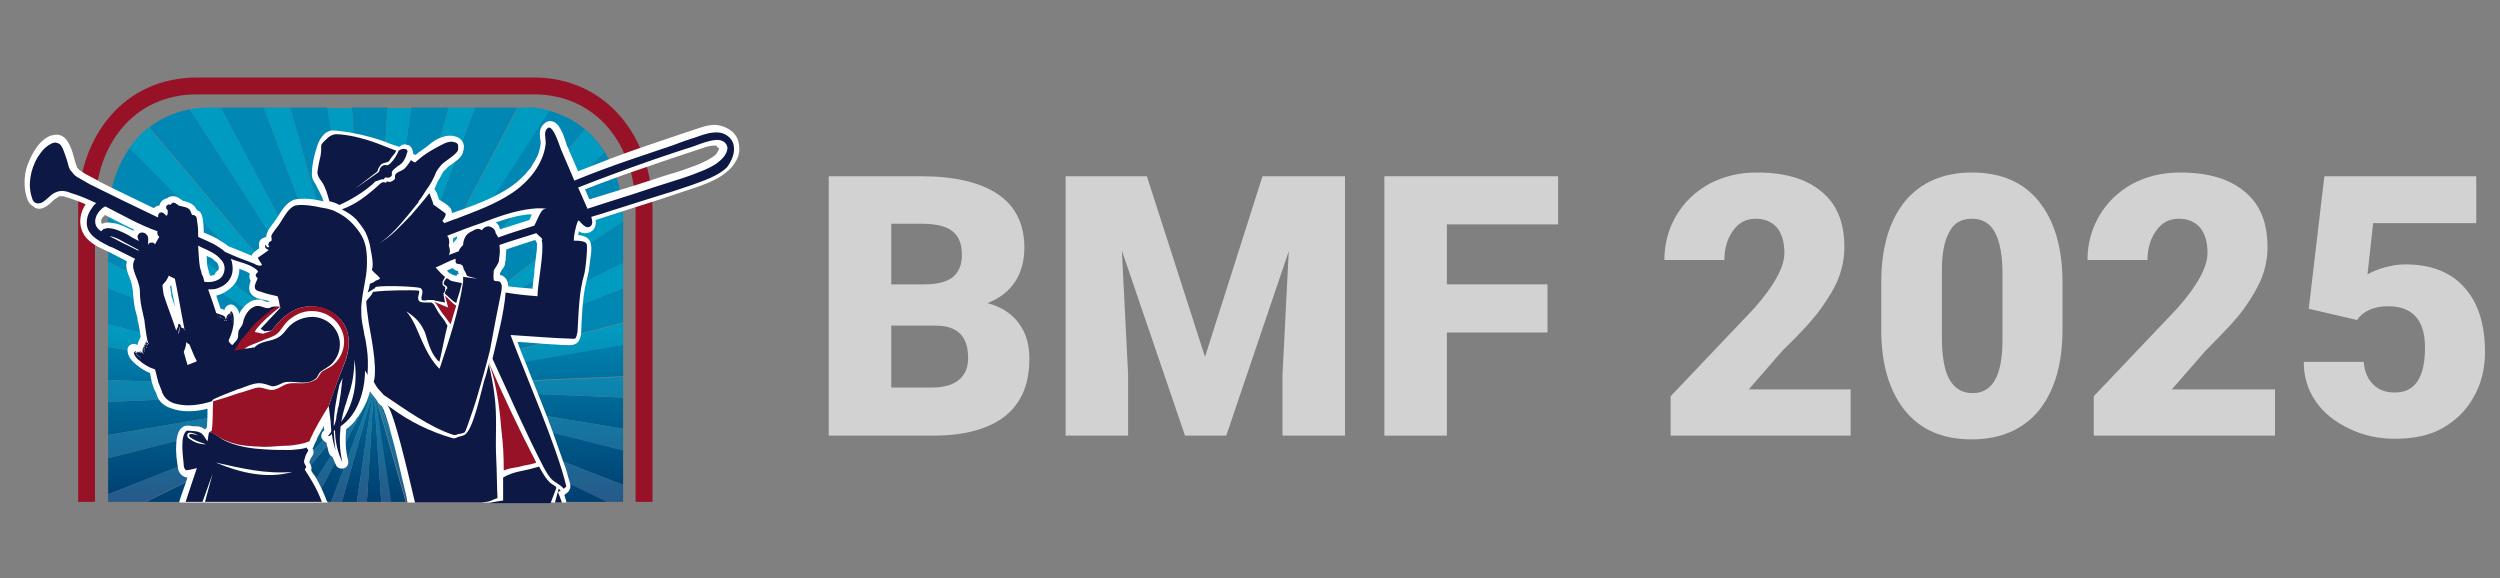 <?xml version="1.0" encoding="UTF-8"?>
<svg xmlns="http://www.w3.org/2000/svg" xmlns:xlink="http://www.w3.org/1999/xlink" version="1.1" id="Ebene_1" x="0px" y="0px" viewBox="0 29.5 400 92.5" style="enable-background:new 0 29.5 400 92.5;" xml:space="preserve">
<rect x="0" y="29.5" width="400" height="92.5" fill="#808080" stroke="none"/>
<style type="text/css">
	.st0{enable-background:new    ;}
	.st1{fill:#D2D2D2;}
	.st2{fill:#981227;}
	.st3{fill:none;}
	.st4{clip-path:url(#SVGID_2_);fill:url(#XMLID_5_);}
	.st5{clip-path:url(#SVGID_4_);fill:#FFFFFF;}
	.st6{clip-path:url(#SVGID_6_);fill:url(#XMLID_6_);}
	.st7{fill:#FFFFFF;}
	.st8{fill:#0D1844;}
</style>
<g class="st0">
	<path class="st1" d="M132.6,99.2V57.7h14.9c5.3,0,9.4,1,12.2,2.9s4.2,4.8,4.2,8.5c0,2.1-0.5,4-1.5,5.5c-1,1.5-2.4,2.6-4.4,3.4   c2.2,0.6,3.8,1.6,5,3.2c1.2,1.6,1.7,3.5,1.7,5.7c0,4.1-1.3,7.1-3.9,9.2c-2.6,2-6.4,3.1-11.4,3.1H132.6z M142.6,75h5.2   c2.2,0,3.7-0.4,4.7-1.2c0.9-0.8,1.4-1.9,1.4-3.5c0-1.8-0.5-3-1.5-3.8c-1-0.8-2.6-1.2-4.9-1.2h-4.9V75z M142.6,81.5v10h6.6   c1.8,0,3.2-0.4,4.2-1.2c1-0.8,1.5-2,1.5-3.5c0-3.5-1.7-5.2-5.2-5.2H142.6z"></path>
	<path class="st1" d="M183.5,57.7l9.3,28.9l9.2-28.9h13.2v41.5h-10v-9.7l1-19.8l-10,29.5h-6.6l-10.1-29.6l1,19.9v9.7h-10V57.7H183.5   z"></path>
	<path class="st1" d="M247.6,82.7h-16.1v16.5h-10V57.7h27.8v7.7h-17.8V75h16.1V82.7z"></path>
	<path class="st1" d="M296.3,99.2h-29v-6.3l13.3-14c3.3-3.7,4.9-6.7,4.9-8.9c0-1.8-0.4-3.1-1.2-4.1c-0.8-0.9-1.9-1.4-3.4-1.4   c-1.5,0-2.7,0.6-3.6,1.9c-0.9,1.2-1.4,2.8-1.4,4.7h-9.6c0-2.5,0.6-4.9,1.9-7.1c1.3-2.2,3-3.8,5.3-5.1c2.3-1.2,4.8-1.8,7.6-1.8   c4.5,0,7.9,1,10.4,3.1s3.6,5,3.6,8.9c0,1.6-0.3,3.2-0.9,4.8s-1.6,3.2-2.8,4.9s-3.3,4-6.2,6.8l-5.4,6.2h16.3V99.2z"></path>
	<path class="st1" d="M330,82.2c0,5.6-1.3,9.9-3.8,13c-2.5,3-6.1,4.6-10.7,4.6c-4.6,0-8.2-1.5-10.7-4.6s-3.8-7.4-3.8-12.9v-7.6   c0-5.6,1.3-9.9,3.8-13c2.5-3,6.1-4.6,10.7-4.6c4.6,0,8.2,1.5,10.7,4.6s3.8,7.4,3.8,13V82.2z M320.4,73.4c0-3-0.4-5.2-1.2-6.7   c-0.8-1.5-2-2.2-3.7-2.2c-1.7,0-2.9,0.7-3.6,2.1c-0.8,1.4-1.2,3.4-1.2,6.2v10.6c0,3.1,0.4,5.4,1.2,6.8s2,2.2,3.7,2.2   c1.6,0,2.8-0.7,3.6-2.1s1.2-3.6,1.2-6.6V73.4z"></path>
	<path class="st1" d="M364,99.2h-29v-6.3l13.3-14c3.3-3.7,4.9-6.7,4.9-8.9c0-1.8-0.4-3.1-1.2-4.1c-0.8-0.9-1.9-1.4-3.4-1.4   c-1.5,0-2.7,0.6-3.6,1.9c-0.9,1.2-1.4,2.8-1.4,4.7h-9.6c0-2.5,0.6-4.9,1.9-7.1c1.3-2.2,3-3.8,5.3-5.1c2.3-1.2,4.8-1.8,7.6-1.8   c4.5,0,7.9,1,10.4,3.1s3.6,5,3.6,8.9c0,1.6-0.3,3.2-0.9,4.8c-0.6,1.5-1.6,3.2-2.8,4.9s-3.4,4-6.2,6.8l-5.4,6.2H364V99.2z"></path>
	<path class="st1" d="M369.4,78.9l2.5-21.2h24.3v7.5h-16.5l-0.9,8.2c0.7-0.4,1.6-0.8,2.7-1.1s2.2-0.5,3.3-0.5c4.1,0,7.3,1.2,9.5,3.7   c2.2,2.4,3.3,5.9,3.3,10.3c0,2.7-0.6,5.1-1.8,7.2c-1.2,2.2-2.9,3.8-5,5s-4.7,1.7-7.6,1.7c-2.6,0-5-0.5-7.3-1.6   c-2.3-1.1-4.1-2.5-5.4-4.4c-1.3-1.9-1.9-4-1.9-6.3h9.6c0.1,1.5,0.6,2.7,1.5,3.6c0.9,0.9,2,1.3,3.5,1.3c3.2,0,4.8-2.4,4.8-7.2   c0-4.4-2-6.6-5.9-6.6c-2.2,0-3.9,0.7-5,2.2L369.4,78.9z"></path>
</g>
<path id="XMLID_131_" class="st2" d="M85.4,41.9H31.5c-11.7,0-19,9.5-19,21.1v46.8h2.7V63c0-10.2,6.1-18.4,16.3-18.4h53.9  c10.2,0,16.3,8.3,16.3,18.4v46.8h2.7V63C104.4,51.4,97,41.9,85.4,41.9"></path>
<rect id="XMLID_130_" x="-67.5" y="-73.2" class="st3" width="256" height="362.1"></rect>
<g id="XMLID_238_">
	<g>
		<defs>
			<path id="SVGID_1_" d="M17.3,108.6v1.2V108.6z M44.8,109.8h3.5l11.3-17.7L44.8,109.8z M50.3,109.8H53l6.6-17.7L50.3,109.8z      M36.9,109.8H42l17.4-17.7L36.9,109.8z M54.7,109.8h2.4l2.6-17.7L54.7,109.8z M23.4,109.8h9.1l26.8-17.7L23.4,109.8z M58.7,109.8     H61L59.8,92L58.7,109.8z M62.5,109.8h2.4L59.8,92L62.5,109.8z M66.7,109.8h2.8L60,91.9L66.7,109.8z M71.5,109.8H75L60,91.9     L71.5,109.8z M77.9,109.8h5.2L60,91.8L77.9,109.8z M87.7,109.8h9.5L60,91.7L87.7,109.8z M99.7,107.1v-5.6L60,91.6L99.7,107.1z      M99.7,98.1v-5l-39.8-1.6L99.7,98.1z M59.9,91.4l39.8-1.7v-5.1L59.9,91.4z M59.8,91.3l39.9-10.2v-5.5L59.8,91.3z M59.7,91.3     l40-19.7v-6.7L59.7,91.3z M99.7,64.8L99.7,64.8L99.7,64.8 M99.7,64.8L99.7,64.8L99.7,64.8 M17.3,64.8v43.8l41.9-16.5l-41.9,10.7     v-3.7L59.1,92l-41.8,1.8v-3.5l41.6,1.6L17.3,85v-3.6L59,91.9L17.3,75.6v-4.2L59,91.8L17.3,64.4c0-0.1,0-0.2,0-0.3     c0-1.5,0.2-3,0.6-4.4l41.1,32L20.8,53.2c0.9-1.2,1.9-2.3,3.1-3.3l35.2,41.7L30.4,47c1-0.2,2-0.3,3-0.3     C23.4,46.8,17.3,54.9,17.3,64.8 M33.4,46.7L33.4,46.7L33.4,46.7 M33.4,46.7h1.4c0.1,0,0.2,0,0.4,0c0,0,0,0,0.1,0l23.8,44.8     L42.2,46.7h4.2H33.4z M46.4,46.7l12.7,44.7l-6.7-44.7H46.4z M52.4,46.7h3.9H52.4z M56.3,46.7l2.9,44.6L62,46.7H56.3z M62,46.7     h3.8H62z M65.8,46.7l-6.5,44.5l12.5-44.5H65.8z M71.8,46.7H76H71.8z M76,46.7L59.4,91.2l23.4-44.5c0.3,0,0.6,0,1,0s0.9,0,1.3,0     c0.9,0.1,1.8,0.2,2.7,0.5l-28.4,44l34.1-40.9c1.2,1,2.2,2.2,3.1,3.6l-37,37.3l39.7-30.6c0.2,1.3,0.4,2.7,0.4,4.1     c0-9.9-6.1-18-16.1-18H76z"></path>
		</defs>
		<clipPath id="SVGID_2_">
			<use xlink:href="#SVGID_1_" style="overflow:visible;"></use>
		</clipPath>
		
			<linearGradient id="XMLID_5_" gradientUnits="userSpaceOnUse" x1="-94.819" y1="-316.664" x2="-94.389" y2="-316.664" gradientTransform="matrix(0 77.97 -77.97 0 -24631.723 7474.588)">
			<stop offset="0" style="stop-color:#0087B3"></stop>
			<stop offset="1" style="stop-color:#003063"></stop>
		</linearGradient>
		<rect id="XMLID_129_" x="17.3" y="46.7" class="st4" width="82.4" height="63.1"></rect>
	</g>
</g>
<g id="XMLID_232_">
	<g>
		<defs>
			<rect id="SVGID_3_" x="-69.5" y="-73.2" width="256" height="362.1"></rect>
		</defs>
		<clipPath id="SVGID_4_">
			<use xlink:href="#SVGID_3_" style="overflow:visible;"></use>
		</clipPath>
		<path id="XMLID_233_" class="st5" d="M33.4,46.7L33.4,46.7L33.4,46.7z M33.4,46.7L33.4,46.7L33.4,46.7 M99.7,64.7L99.7,64.7    L99.7,64.7 M99.7,64.8L99.7,64.8L99.7,64.8"></path>
	</g>
</g>
<g id="XMLID_230_">
	<g>
		<defs>
			<path id="SVGID_5_" d="M71.8,46.7L59.3,91.3l6.5-44.5H62l-2.8,44.6l-2.9-44.6h-3.9l6.7,44.7L46.4,46.7h-4.2l16.9,44.8L35.3,46.7     c0,0,0,0-0.1,0s-0.2,0-0.4,0h-1.4l0,0l0,0l0,0c-1.1,0-2.1,0.1-3,0.3l28.7,44.6L23.8,49.9c-1.2,0.9-2.2,2-3.1,3.3L59,91.7     l-41.1-32c-0.3,1.4-0.5,2.9-0.6,4.4c0,0.1,0,0.2,0,0.3L59,91.8L17.3,71.4v4.2L59,91.9L17.3,81.4V85l41.6,6.9l-41.6-1.6v3.5     L59.1,92l-41.8,7.1v3.7l41.9-10.7l-41.9,16.5v1.2h6l35.9-17.7l-26.7,17.7h4.4l22.5-17.7L42,109.8h2.8l14.7-17.7l-11.3,17.7h2.1     l9.3-17.7L53,109.8h1.7l5-17.7l-2.6,17.7h1.6L59.8,92l1.2,17.8h1.6L59.9,92l5.1,17.8h1.7l-6.8-17.9l9.5,17.9h2.1L60,91.9l15.1,18     H78L60,91.8l23.2,18.1h4.6L60,91.7l37.3,18.2h2.4v-2.8L60,91.6l39.7,10v-3.5l-39.8-6.6l39.8,1.6v-3.3l-39.8,1.7l39.8-6.8v-3.5     L59.8,91.3l39.9-15.7v-4l-40,19.7l40-26.4v-0.1l0,0l0,0l0,0l0,0c0-1.4-0.1-2.8-0.4-4.1L59.6,91.2l37.1-37.4     c-0.9-1.3-1.9-2.5-3.1-3.6l-34.1,41l28.4-44c-0.9-0.2-1.8-0.4-2.7-0.5c-0.5,0-0.9,0-1.3,0c-0.3,0-0.7,0-1,0L59.4,91.2L76,46.7     H71.8z"></path>
		</defs>
		<clipPath id="SVGID_6_">
			<use xlink:href="#SVGID_5_" style="overflow:visible;"></use>
		</clipPath>
		
			<linearGradient id="XMLID_6_" gradientUnits="userSpaceOnUse" x1="-94.819" y1="-316.664" x2="-94.389" y2="-316.664" gradientTransform="matrix(0 77.97 -77.97 0 -24631.723 7474.588)">
			<stop offset="0" style="stop-color:#009BC1"></stop>
			<stop offset="1" style="stop-color:#2D4C7D"></stop>
		</linearGradient>
		<rect id="XMLID_95_" x="17.3" y="46.7" class="st6" width="82.4" height="63.1"></rect>
	</g>
</g>
<path id="XMLID_214_" class="st7" d="M118.2,52.4c-0.3-1.7-1.9-2.7-3.5-2.9c-1-0.1-2,0.2-2.9,0.5s-1.8,0.6-2.7,0.9  c-3.8,1.3-7.5,2.5-11.2,3.9c-1.8,0.7-3.6,1.4-5.4,2.1c-0.5-1.1-0.9-2.1-1.4-3.2c-0.1-0.2-0.1-0.3-0.2-0.5c0-0.1-0.1-0.2-0.1-0.2l0,0  c-0.1-0.2-0.2-0.4-0.2-0.6c-0.2-0.5-0.3-0.9-0.5-1.4c-0.4-0.8-0.8-1.9-1.8-2.1c-0.8-0.2-1.5,0.5-1.8,1.2c-0.2,0.5-0.1,0.9-0.1,1.4  c0,0.2,0.1,0.4,0.1,0.6c0,0.1,0,0.2,0,0.3l0,0c0,0.1,0,0.2,0,0.2c-0.1,0.5-0.2,1.1-0.4,1.6c-0.1,0.3-0.1,0.3-0.3,0.6  c-0.1,0.2-0.2,0.5-0.4,0.7c-0.1,0.2-0.3,0.5-0.4,0.7c-0.1,0.1-0.1,0.2-0.2,0.3l-0.1,0.1l-0.1,0.1c-1.5,1.9-3.3,3.1-5.5,4.2  s-4.5,1.9-6.8,2.7c0-0.4-0.1-0.7-0.4-1c-0.5-0.5-1.1-0.8-1.7-1.2c0-0.2-0.1-0.5-0.2-0.7c-0.1-0.4-0.3-0.7-0.5-1  c0.2-0.3,0.3-0.7,0.5-1.1c0.3-0.5,0.6-1,0.9-1.6c0,0,0-0.1,0.1-0.1c0.1-0.1,0.3-0.3,0.4-0.4s0.2-0.2,0.3-0.3l0.1-0.1l0,0l0,0  c0.5-0.3,1-0.7,1.5-1.1c0.2-0.2,0.4-0.4,0.6-0.7s0.2-0.7,0.3-1c0.1-0.6-0.1-1.2-0.6-1.6c-1.4-1-3.3-0.3-4.5,0.6  c-0.6,0.5-1.1,0.9-1.7,1.3c-0.3,0.2-0.6,0.4-0.9,0.7l0,0c-0.1-0.1-0.3-0.1-0.4-0.2c0-0.4-0.1-0.7-0.3-1c-0.1-0.1-0.2-0.3-0.3-0.3  c-0.1-0.1-0.2-0.1-0.3-0.1c-0.2-0.1-0.3-0.1-0.5-0.1c-0.3,0-0.6,0.2-0.8,0.4c-0.1,0-0.2-0.1-0.3-0.1c-0.6-0.2-1.3-0.4-1.9-0.7  c-1.7-0.6-3.5-1.1-5.2-1.4c-0.9-0.2-1.8-0.3-2.7-0.4c-0.4,0-0.8-0.1-1.2,0.1c-0.5,0.2-0.8,0.5-1.1,0.9c-0.7,0.9-0.9,2-1.2,3  c-0.2,0.9-0.4,1.9-0.4,2.8c0,0.4,0,0.7,0.2,1.1c0.2,0.4,0.5,0.8,0.7,1.3c0.3,0.5,0.5,1,0.8,1.6v0.1l0.1,0.2c0,0.1,0,0.1,0.1,0.2  h-0.1c-0.9-0.2-1.9-0.4-2.9-0.4c-0.5,0-1,0-1.5,0.1c-0.6,0.1-1.1,0.5-1.5,0.9c-0.8,0.8-1.3,1.9-2,2.8c-0.3,0.4-0.7,0.9-0.9,1.3  c-0.1,0.3-0.3,0.6-0.3,0.9v0.1l-0.3,0.1c-0.3,0.1-0.7,0.3-0.8,0.7c-0.1,0.3-0.1,0.7,0,1c-0.3,0.2-0.5,0.4-0.8,0.6  c-0.2,0.2-0.4,0.4-0.4,0.6c-0.3-0.1-0.6-0.2-1-0.4c-0.8-0.3-1.7-0.7-2.5-1c-0.2-0.1-0.3-0.1-0.4-0.2c-0.2-0.2-0.4-0.3-0.7-0.5  c-0.4-0.2-0.7-0.5-1.1-0.7c-0.6-0.3-1.3-0.6-2-0.9c0-0.1,0-0.2,0-0.3c0-0.7-0.1-1.4-0.2-2.1c-0.1-0.3-0.2-0.7-0.4-0.9  c-0.1-0.1-0.3-0.2-0.5-0.3c-0.1-0.2-0.3-0.5-0.4-0.6c-0.2-0.2-0.4-0.4-0.7-0.5c-0.4-0.2-0.8-0.3-1.2-0.4c-0.1-0.1-0.2-0.2-0.3-0.2  c-0.3-0.3-0.7-0.5-1.2-0.5c-0.4,0-0.7,0.1-0.9,0.3c-0.5,0.1-1,0.4-1.2,0.9c0,0.1-0.1,0.2-0.1,0.3c-0.1,0-0.1,0-0.2,0  c-0.3,0.1-0.5,0.2-0.7,0.4c-2.1-1-4.1-2-6.2-3c-1-0.5-2.1-1-3.1-1.6c-0.6-0.3-1.1-0.6-1.7-0.9c-0.3-0.2-0.6-0.4-0.9-0.6l0,0l0,0  c-0.1-0.1-0.1-0.1-0.2-0.2c-0.1-0.1-0.2-0.2-0.2-0.3c-0.1-0.2-0.2-0.6-0.3-0.9c-0.1-0.4-0.2-0.7-0.3-1.1c-0.2-0.7-0.5-1.5-0.9-2.1  c-0.5-0.8-1.3-1.2-2.2-1c-0.8,0.1-1.5,0.6-2,1.1c-1,1-1.7,2.4-2.2,3.7c-0.5,1.4-0.6,3-0.3,4.5c0.2,0.8,0.4,1.7,1.2,2.1  C6,63.2,7,62.9,7.7,62.3c0.3-0.2,0.6-0.5,0.9-0.8c0.1-0.1,0.3-0.2,0.4-0.3l0,0c0.1,0,0.2-0.1,0.2-0.1s0.1,0,0.1-0.1l0.2-0.1  c0.2-0.1,0.1,0,0.1,0c0.1,0,0.2,0,0.4,0c0.1,0,0.3,0,0.4,0.1c0.2,0.1,0.5,0.1,0.7,0.2c0.9,0.3,1.8,0.6,2.6,1  c-0.9,1.3-1.2,3.1-0.4,4.6c0.4,0.8,1.1,1.4,1.9,1.9c0.8,0.5,1.6,0.8,2.4,1.2c0.9,0.5,1.8,0.9,2.7,1.4c0,0.2-0.1,0.4-0.1,0.6  c0,0.6,0.2,1.2,0.4,1.7c0.2,0.5,0.4,1,0.5,1.5s0.2,1,0.2,1.5c0.1,1.1,0.2,2.1,0.5,3.1c0.1,0.2,0.1,0.4,0.2,0.7c0,0.1,0,0.1,0,0.2  l0,0c0,0.1,0,0.3,0.1,0.4c0.1,0.4,0.1,0.7,0.2,1.1c0.1,0.4,0.1,0.8,0.2,1.2v0.1c-0.2,0.4-0.4,0.8-0.5,1.3l0,0  c-0.6-0.4-1.6-0.1-1.6,0.8c0,1.1,0.8,1.9,1.6,2.5c0.6,0.5,1.3,0.9,2,1.2c0.1,0.5,0.2,1,0.3,1.5c0.1,0.3,0.2,0.6,0.3,0.9  c0.1,0.3,0.3,0.6,0.4,0.8c0.1,0.5,0.4,1.1,0.8,1.5s0.9,0.7,1.5,0.9c1.8,0.7,3.9,0.6,5.9,0.1c0,0.9,0,1.9-0.1,2.8c0,0,0,0.1,0,0.2  c-0.1,0.1-0.2,0.2-0.3,0.3c-0.2-0.1-0.3-0.2-0.5-0.3c-0.4-0.2-0.8-0.2-1.3-0.2c-0.3,0-0.6-0.1-1-0.1c-1.5,0-1.8,2-1.8,3.1  c-0.1,1.3,0.1,2.6,0.3,3.8c0.1,0.7,0.7,1.3,1.4,1.4H30c-0.4,1.3-0.9,2.5-1.3,3.8c0,0.1,0,0.2,0,0.2h1h2.7h0.4h18.6h1  c0-0.1,0-0.2-0.1-0.2c-0.4-1.1-0.9-2.2-1.5-3.3c-0.2-0.4-0.4-0.8-0.7-1.1c-0.1-0.2-0.2-0.3-0.3-0.5v-0.1l0,0c0.1-0.4,0-0.7-0.2-1  c0-0.1-0.1-0.1-0.1-0.2v-0.1c0.1-0.2,0.1-0.4,0.2-0.5l0.1-0.2c0.1-0.1,0.1-0.2,0.2-0.3c0.2-0.3,0.2-0.6,0.1-1c0-0.1-0.1-0.1-0.1-0.2  l0.1-0.1c0.1-0.1,0.1-0.3,0.2-0.5c0.2-0.4,0.4-0.7,0.5-1.1c0.3-0.6,0.7-1.2,1-1.9c0,0.2,0,0.4,0.1,0.7c-0.1,0.1-0.1,0.1-0.2,0.2  c-0.3,0.3-0.4,0.8-0.2,1.2l0.1,0.1c0.2,0.3,0.4,0.4,0.6,0.5c0.1,0.5,0.3,1.1,0.4,1.6c0.1,0.3,0.3,0.6,0.6,0.7c0.2,0.5,0.4,1,0.6,1.4  c0.2,0.4,0.8,0.6,1.3,0.4s0.7-0.7,0.6-1.2c-0.4-1.6-0.5-3.3-0.3-5c0.4-0.3,0.8-0.7,1.2-1.1c0.2-0.2,0.3-0.4,0.4-0.6l0.1-0.1l0.1-0.1  c0.2-0.3,0.4-0.6,0.6-0.9c0.6-1,1.1-2.1,1.4-3.3c0.2,0.3,0.4,0.6,0.6,0.8c0.2,0.3,0.5,0.6,0.7,1c0.2,0.2,0.3,0.4,0.5,0.5l0.1,0.1  c0,0.1,0.1,0.2,0.2,0.3c-0.2-0.2-0.1-0.1,0,0.1c0.1,0.1,0.1,0.2,0.2,0.4v0.1c0,0.1,0,0.1,0.1,0.2c0.1,0.2,0.1,0.4,0.2,0.6  c0.3,0.9,0.6,1.9,0.8,2.8c0.7,2.4,1.2,4.8,1.8,7.3c0.3,1.2,0.6,2.4,0.8,3.6h1h10.7h0.4h1.1h1.7h7.4H88h0.5h0.6h0.5h1  c0-0.1,0-0.2,0-0.2c-0.1-0.3-0.2-0.6-0.3-1c0,0,0.1,0,0.1-0.1c0.3-0.2,0.6-0.4,0.7-0.7c0.2-0.3,0.2-0.7,0.1-1.1  c-0.1-0.3-0.2-0.7-0.3-1c-0.2-0.8-0.4-1.5-0.7-2.2c-0.6-1.7-1.2-3.4-1.8-5.1c-1.3-3.6-2.8-7.1-4.2-10.7c-0.5-1.2-1-2.4-1.4-3.6  c1.9,0.1,3.7,0.3,5.6,0.4c0.6,0,1.2,0.1,1.8,0.1c0.6,0,1.2,0.1,1.7-0.1c1-0.3,1.1-1.6,1.1-2.4c0.1-2.2,0.2-4.5,0.6-6.7  c0.2-0.9,0.4-1.7,0.6-2.6c0.1-0.8,0.2-1.6,0.3-2.3c0.1-0.7,0.2-1.5,0-2.2c-0.2-0.9-1.1-1.2-2-1.3c0-0.2,0.1-0.3,0.1-0.5v-0.1l0,0  c0.6,0.4,1.3,0.4,1.9,0.1c0.7-0.4,0.9-1.1,0.8-1.9c3.4-1.1,6.8-2.2,10.3-3.3c1.8-0.6,3.6-1.2,5.4-1.8c1.5-0.5,3.1-1.1,4.5-2  c0.8-0.6,1.6-1.2,2.1-2.1C118.3,54.5,118.4,53.5,118.2,52.4 M21.3,66.4L21.3,66.4c-0.5-0.2-1-0.5-1.5-0.7c-0.5-0.2-1-0.4-1.6-0.5  c-0.6-0.1-1.3-0.2-1.8,0.1h-0.1c0,0,0-0.1-0.1-0.1v-0.1V65v-0.1v-0.2c0-0.1,0-0.1,0.1-0.2l0,0l0,0c0-0.1,0.1-0.2,0.1-0.2l0.1-0.1  c0.1-0.1,0.2-0.2,0.3-0.3c1.6,0.8,3.2,1.7,4.8,2.4C21.5,66.2,21.4,66.3,21.3,66.4 M27.9,78.3c-0.2-0.5-0.3-1-0.5-1.5  c0-0.1,0-0.1,0-0.2c0,0,0,0,0-0.1c0-0.2,0-0.3-0.1-0.5c0-0.2,0-0.4-0.1-0.6c0.1-0.1,0.1-0.2,0.2-0.3c0,0.3,0.1,0.5,0.1,0.8  c0.1,0.7,0.3,1.4,0.4,2.1c0,0.2,0.1,0.4,0.1,0.6C28,78.5,27.9,78.4,27.9,78.3 M40.3,74.7C40.3,74.7,40.4,74.8,40.3,74.7 M34.3,73.5  L34.3,73.5C34.2,73.5,34.2,73.5,34.3,73.5c-0.2,0-0.3,0.1-0.4,0.1c0,0-0.3,0-0.1,0c-0.1,0-0.2,0-0.2,0c-0.2-0.7-0.4-1.3-0.5-2v-0.1  c0-0.1,0-0.1,0-0.2c0-0.1,0-0.2,0-0.3c0-0.2,0-0.4-0.1-0.6c0.3,0.2,0.7,0.3,1,0.5c0.1,0.1,0.2,0.1,0.2,0.2l0.1,0.1  c0.1,0.1,0.3,0.2,0.4,0.3l0.1,0.1c0,0.1,0.1,0.2,0.1,0.2l0,0v0.1c0,0.1,0.1,0.2,0.1,0.2v0.2c0,0.1,0,0.2,0,0.3l0,0l0,0  c0,0-0.1,0.2-0.1,0.1l-0.1,0.1l-0.1,0.1L34.6,73l-0.1,0.1C34.4,73.4,34.3,73.4,34.3,73.5 M43.2,77.7c-0.1,0-0.2,0.1-0.4,0.1l0,0  h-0.1c-0.3-0.1-0.5-0.2-0.8-0.3c-1.3-0.3-2.4,0.4-3.2,1.5c-0.2,0.2-0.3,0.5-0.4,0.7c-0.1-0.4-0.3-0.9-0.7-1.2  c-0.6-0.6-1.5-0.2-1.7,0.6l0,0c-0.2-0.1-0.4-0.2-0.6-0.2c-0.2-0.7-0.5-1.4-0.7-2.1c1.2-0.3,2.3-1,3.1-2.1c0.4-0.7,0.6-1.4,0.6-2.2  c0.2,0.1,0.3,0.1,0.5,0.2c0.2,0.1,0.3,0.1,0.5,0.2s0.2,0.1,0.4,0.2c0.1,0.1,0.2,0.1,0.3,0.2c-0.1,0.1-0.1,0.3-0.1,0.5  s0.1,0.4,0.2,0.6c-0.2,0.7-0.4,1.4,0,2c0.2,0.4,0.6,0.6,1,0.8l0.4,0.1c0,0-0.3-0.1,0,0c0.1,0,0.1,0.1,0.2,0.1  C42.1,77.4,42.7,77.6,43.2,77.7L43.2,77.7z M49.7,105C49.7,105.2,49.7,105.1,49.7,105 M49.5,103.5L49.5,103.5L49.5,103.5z M50,101.5  c0,0.1-0.1,0.1-0.1,0.2C49.9,101.6,49.9,101.5,50,101.5L50,101.5z M72.5,67.6c0.2-0.1,0.5-0.2,0.7-0.3c-0.1,0.1-0.1,0.3-0.1,0.4  c-0.2,0.2-0.4,0.5-0.6,0.7l0,0C72.5,68.2,72.5,67.9,72.5,67.6 M73.1,73.6c-0.1,0-0.2,0-0.2,0c-0.1,0-0.3-0.1-0.4-0.1  s-0.1-0.1-0.2-0.1c-0.1-0.1-0.3-0.2-0.4-0.2l-0.1-0.1L71.7,73l0,0l0,0l-0.1-0.1l-0.1-0.1c0.3-0.1,0.6-0.3,0.9-0.4  c0.2,0.2,0.4,0.3,0.6,0.4c0.1,0,0.2,0,0.3,0.1l0,0c0,0.1,0,0.3,0.1,0.4v0.1C73.2,73.3,73.1,73.4,73.1,73.6 M79.3,65.1  c1.5-0.5,3-1,4.5-1.2c0.4-0.1,0.9-0.1,1.3-0.1c-0.1,0.3-0.3,0.6-0.4,0.9c-1.6,0.5-3.1,1-4.7,1.5C79.9,65.7,79.7,65.3,79.3,65.1   M79.8,73.8L79.8,73.8C79.8,73.9,79.8,73.9,79.8,73.8 M85.6,71.9c0,0.2-0.1,0.5-0.1,0.7c0,0,0,0.3,0,0.2c0,0.1,0,0.2,0,0.3  c-0.1,0.5-0.1,1-0.2,1.5c0,0.4-0.1,0.7-0.1,1.1c-0.7-0.1-1.4-0.1-2.2-0.2c-0.7-0.1-1.2-0.1-1.7-0.2c0-0.2,0-0.5-0.1-0.7  c-0.2-0.6-0.6-1-1.2-1.1c0-0.1,0-0.2,0-0.3l0,0c0.2-0.3,0.3-0.6,0.5-0.8c0.1-0.2,0.3-0.4,0.3-0.7c0-0.1,0-0.3,0.1-0.5  c0-0.6,0.1-1.2,0.1-1.8c1.5-0.5,3.1-1,4.6-1.5c0.1,0.1,0.1,0.1,0.2,0.2c0,0.1,0,0.2,0.1,0.3v0.1c0,0.1,0,0.1,0-0.1  c0.1,0.1,0,0.4,0,0.5c0,0.2,0,0.3,0,0.5C85.8,70.1,85.7,71,85.6,71.9 M115,53.4c0,0.1-0.1,0.3-0.1,0.2c0,0.1-0.1,0.1-0.1,0.2  l-0.1,0.2c-0.3,0.4-0.5,0.5-0.8,0.7c-1.1,0.7-2.3,1.2-3.5,1.6c-1.3,0.5-2.6,0.9-4,1.3c-2.7,0.9-5.5,1.8-8.2,2.6  c-1.3,0.4-2.6,0.8-3.9,1.2c-0.2-0.5-0.5-1.1-0.7-1.6c3.3-1.3,6.6-2.5,9.9-3.6c1.8-0.6,3.7-1.3,5.6-1.9c0.9-0.3,1.8-0.6,2.7-0.9  c0.4-0.1,0.8-0.3,1.2-0.4c0.4-0.1,0.8-0.2,1.2-0.2c0.1,0,0.1,0,0.2,0l0,0c0,0,0,0,0.1,0s0.2,0,0.2,0.1c-0.2-0.1,0,0,0,0l0,0l0,0l0,0  c0,0,0,0,0,0.1l0,0C115.1,53.2,115.1,53.3,115,53.4L115,53.4z"></path>
<path id="XMLID_79_" class="st8" d="M89.7,108c-0.1-0.1-0.2-0.2-0.3-0.3c-0.2,0.7-0.4,1.4-0.6,2.2h1.1c-0.2-0.6-0.4-1.1-0.6-1.6  C89.4,108.1,89.5,108.1,89.7,108"></path>
<path id="XMLID_78_" class="st2" d="M80.6,104.8c0.8-0.4,1.5-0.4,2.4-0.6c1-0.3,1.7-0.3,2.6-0.6l0.2-0.1c-2.8-5.4-5.2-10.5-7.6-16  v0.1c0.3,0.7,0.5,1.4,0.7,2.1c0.7,2.7,1.1,5.6,1.3,8.4C80.5,100.6,80.6,102.3,80.6,104.8"></path>
<path id="XMLID_77_" class="st8" d="M79.4,103c-0.2-3.7,0.2-6.7-0.3-10.4c-0.2-1.6-0.5-3.2-0.9-4.8c-0.2,0.8-0.4,1.7-0.7,2.5  c-0.5,1.7-1.8,8.1-3.2,8.8c-0.4,0.2-0.8,0.2-1.2,0.4c-0.2,0.1-0.5,0.2-0.7,0.1c-3.5-1-7-2.7-9.9-4.9c0.2,0.2-0.7-0.5-0.5-0.3  c1,1,3.1,10,4.4,15.5H77c0.3,0,0.5-0.1,0.8-0.1c0.9-0.1,1-0.4,1.8-0.6C79.5,107.3,79.5,104.8,79.4,103"></path>
<path id="XMLID_76_" class="st8" d="M71.2,76.5c0.6,0.5,1.1,1.1,1.8,1.5c0-0.1,0.1-0.3,0.1-0.4c0.3-0.9,0.6-1.9,0.8-2.8  c-0.4-0.1-1.6-0.3-1.8-0.4c-0.3-0.2-0.4-0.3-0.6-0.4c-0.1,0.1-0.2,0.2-0.3,0.3c-0.1,0.2-0.2,0.3-0.2,0.5c0,0.2,0.1,0.3,0.3,0.4  c0.2,0.1,0.2,0.2,0.3,0.4C71.6,75.6,71.2,75.9,71.2,76.5"></path>
<path id="XMLID_75_" class="st8" d="M61.4,58.2L61.4,58.2c0.1-0.1,0.1-0.2,0.2-0.3c0,0,0.1,0,0.2,0c0.3,0.1,0.6,0,0.8-0.2  c0.1-0.1,0.1-0.2,0.1-0.3s0-0.2,0-0.4c0.2-0.4,0.6-0.6,0.9-0.9c0.2-0.1,0.5-0.3,0.7-0.5c0.4-0.4,0.7-1.2,0.7-1.2  c0-0.2,0.2-0.6,0.2-0.6c0-0.2-0.1-0.4-0.2-0.4c-0.5-0.2-0.9,0-1.2,0.2c-0.3,0.7-0.7,1.4-1.3,2c-0.1,0.1-0.2,0.2-0.4,0.3  s-0.3,0-0.5,0c-0.3,0-0.5,0.2-0.7,0.4c-0.2,0.2-0.1,0.6-0.4,0.8l-3.7,2.6l3.5-2.7c0.1-0.1,0.1-0.2,0.2-0.4c0-0.2,0.3-0.5,0.4-0.7  c0.2-0.3,0.9-0.4,1.2-0.5c0.1,0,0.5-0.7,0.6-0.8c0.4-0.5,0.4-0.4,0.7-1l0,0c-0.4-0.1-0.7-0.3-1.1-0.4c-1.5-0.6-3-1.2-4.6-1.6  c-1.1-0.3-2.2-0.5-3.3-0.6c-0.4,0-0.8-0.1-1.2,0.1c-0.3,0.1-0.6,0.3-0.8,0.5c-1.5,1.4-0.8,0.8-1.1,2.8c-0.1,0.3-0.6,2.6-0.5,2.9  c0.1,0.5,0.4,0.9,0.7,1.3c0.6,0.9,0.9,2,1.2,3.1c0.5,0.1,1.1,0.3,1.6,0.6c2-0.9,4.3-2.3,5.8-3.8C60.4,58.5,60.9,58.1,61.4,58.2"></path>
<path id="XMLID_74_" class="st8" d="M88.7,107.2c-0.2-0.1-0.4-0.3-0.6-0.4c-0.7-0.6-1.2-1.5-1.6-2.2c-0.1-0.2-0.2-0.4-0.3-0.5  c0,0,0,0.1-0.1,0.1c-1,0.3-1.9,0.5-2.9,0.7c-0.9,0.2-1.9,0.5-2.7,1c0,1.2,0,2.4,0,3.6v0.1h-0.1c-0.7,0.1-1.4,0.2-2.1,0.4h9.8  c0.3-0.8,0.6-1.6,0.9-2.4C89,107.4,88.9,107.3,88.7,107.2"></path>
<path id="XMLID_73_" class="st8" d="M88,67.6L88,67.6C88.1,67.3,88.1,67.4,88,67.6"></path>
<path id="XMLID_72_" class="st2" d="M69.5,77.8c0.2,0.2,0.4,0.5,0.6,0.8c0.3,0.5,0.7,1.1,1.2,1.7c0.3,0.4,0.6,0.8,0.8,1.1  c0.3-1,0.6-2.1,0.9-3c-0.7-0.4-1.2-1.1-1.8-1.6l0.5,1.9L69.5,77.8z"></path>
<path id="XMLID_202_" class="st8" d="M117.4,52.8c-0.2-1.2-1.3-2-2.4-2.1c-1.2-0.1-2.4,0.3-3.5,0.7c-1.3,0.4-2.7,0.9-4,1.4  c-2.3,0.8-4.5,1.5-6.8,2.3c-2.9,1-5.9,2.1-8.8,3.3c-0.7-1.6-1.4-3.3-2.1-4.9c-0.5-1.3-1.2-3.6-2-3.6c-1,0.5-0.4,1.8-0.5,2.7  c-0.4,3.2-2.7,6-5.4,7.8c-2.7,1.8-5.8,2.9-8.9,4.1c-0.7,0.2-1.3,0.5-1.9,0.7c-0.1-0.1-0.3-0.3-0.3-0.4l0,0c0.2-0.2,0.6-0.9,0.5-1.1  c0-0.1-1.2-0.9-2-1.5c0-0.1,0-0.1,0-0.2l-0.6-1.6c-0.9,1.2-1.9,2.3-2.9,3.5c-1.6,1.6-3.1,3.4-5.1,4.5c1-0.6,1.8-1.4,2.6-2.2  c1.3-1.4,2.5-2.9,3.7-4.4h-0.1c0.5-0.6,1-1.4,1.3-1.9c0.7-0.9,1.2-1.9,1.6-2.9l0,0c0.2-0.4,0.5-0.7,0.8-1.1c0.5-0.6,2.7-1.8,2.7-2.5  c0-0.8,0.1-1-0.8-1.2c-0.5-0.1-1.1,0.1-1.5,0.3c-1.2,0.6-2.3,1.2-3.4,2l-1.2,1c-0.1-0.1-0.3-0.1-0.4-0.2c-0.1-0.1-0.3-0.2-0.3-0.2  v0.1c0,0-0.5,0.8-0.9,1.2c-0.2,0.2-0.5,0.4-0.8,0.5c-0.4,0.2-0.7,0.3-0.8,0.7c0,0.1,0,0.2,0,0.3c0,0.1,0,0.3-0.2,0.4  c-0.3,0.3-0.7,0.4-1.1,0.2l0,0c0,0.1-0.1,0.3-0.3,0.2c-0.4-0.2-0.8,0.2-1.1,0.5c-1.9,1.7-3.6,3-5.8,3.8c0.8,0.4,1.6,0.9,2.3,1.6  c0.5,0.6,1.2,1.5,1.5,2.1l0,0c0.4,0.9,0.7,1.8,0.8,2.7c0.2,1,0.5,2.4,0.2,3.3c0.3,0.4,1,0.9,1.3,1.3c0,0.3-0.8,0.3-0.9,0.6  c-0.2,0.1-0.5,0.2-0.7,0.3c-0.1,0.5-0.2,1-0.4,1.4c0.3-0.1,0.8-0.5,1.2-0.7l0.1-0.2c2-0.3,6.9,0,7.2,0.2c0.4,0.3,0.3,0.8,0.2,1.2  c-0.1,0.3-0.1,0.5,0,0.7c0.1,0.1,0.7,0.1,0.9,0c0.3,0,0.5,0,0.7,0s0.4,0,0.5,0.1l1.6,0.3L71,76.8c-0.1,0,0-0.1,0-0.2  c-0.1-0.1-0.1-0.2,0-0.2c0.2-0.1,0.3-0.9,0.2-1c-0.2-0.1-0.3-0.2-0.4-0.4c0-0.1,0-0.3,0-0.4c0.1-0.3,0.3-0.5,0.4-0.8  c-0.5-0.4-0.8-0.7-1.5-1.5c1-0.4,2.2-1.1,3.2-1.4v0.3c-0.1,0.9,0.9,0.2,1.2,1c0,0.1,0.1,0.3,0.1,0.4c0.2,0.3,0.4,0.7,0.5,1  c0,0.1,1.7,0.5,1.7,0.5c-0.2,0-2.1-0.3-2.3-0.3l0,0v0.8c-0.7,4.7-2.2,9.2-3.7,13.7l-0.1,0.2h0c-1.9-1.9-2.8-4.6-3.9-7  C66,80.7,65.6,80,65,79.3l0,0c1.5,1,2.3,1.8,3,3.4c0.5,1.6,1,3.6,2.3,4.7c0.3-1.1,1-4.8,1.3-5.8c-0.3-0.4-0.3-0.6-0.7-1.1  c-0.5-0.6-0.9-1.2-1.2-1.8c-0.2-0.4-0.4-0.7-0.7-0.8c-0.1,0-0.3,0-0.5,0c-0.7,0-1.2,0-1.4-0.2c-0.3-0.3-0.2-0.8-0.1-1.1  s0.1-0.5,0-0.6c-0.5-0.1-5.2-0.1-7.3,0.2c-0.4,0.8-0.7,0.9-1.1,1.5c0,0.8,0.3,2.7,0.4,3.5c0.1,0.8,1.5,7,0.8,9.4  c0.8,1.4,0.5,0.8,1.6,2.1c3.3,2.2,7.4,5.2,11.2,6.4c0.1,0,0.2,0,0.3,0c0.3-0.1,0.5-0.2,0.8-0.2c0.3-0.1,0.5-0.1,0.7-0.3  c0.1-0.1,0.8-2.1,1.2-3.3c0.9-2.5,2.7-9.3,2.8-9.8l0.9-4.8c0.3-1.5,0.6-3,0.9-4.5c0.1-0.7,0.2-1.1-0.2-1.6c-0.2-0.2-0.9,0-1-0.3  c-0.1-0.3,0-1.2,0-1.5c0-0.1,0.6-0.9,0.8-1.4l0.1-0.8c0.1-0.7,0.1-1.3,0-1.9c1.7-0.6,3.4-1.1,5-1.6c0.3-0.1,0.6-0.2,0.9-0.3  c0.1,0.1,0.2,0.2,0.3,0.3c0.2,0.2,0.5,0.4,0.7,0.7c-0.1,0-0.2,0.1-0.1,0.2c0.4,1.9-0.7,6.9-0.7,8.9c-2.4-0.2-3.3-0.3-5.1-0.6  c-0.3,3.6-1.3,7.1-2.1,10.6c2.7,5.8,5.2,11.6,8.2,17.4c0.4,0.7,0.8,1.5,1.5,2.1c0.2,0.1,0.4,0.3,0.6,0.4c0.4,0.3,0.8,0.5,1.1,0.9  c0.2-0.2,0.4-0.3,0.4-0.4c-1.4-6.1-6.6-18-8.8-23.9c0-0.1-0.1-0.2-0.1-0.3c3.3,0.2,6.6,0.5,10,0.6c0.1,0,0.3,0,0.4-0.1  c0.1-0.1,0.3-0.9,0.3-1c0.2-3.1,0.2-6.3,1.1-9.3c0.2-0.8,0.5-3.7,0.4-4.6c0-0.6-1.1-0.7-2.1-0.7c0-0.8,0.3-2.3,0.7-3.2h0.1  c0.1,0.1,0.3,0.2,0.4,0.4c0.4,0.4,0.8,0.8,1.3,0.6c0.6-0.2,0.5-1,0.3-1.6c0.9-0.3,1.8-0.5,2.6-0.8c2.5-0.8,5.1-1.6,7.6-2.4  c2-0.6,3.9-1.2,5.9-1.9c1.9-0.7,4.1-1.4,5.6-2.8C117.1,55.2,117.6,54,117.4,52.8 M86.6,63.4c-0.2,0.2-1,2-1.1,2.2l0,0  c-1.9,0.6-3.9,1.2-5.8,1.9c-0.1-0.3-0.3-0.5-0.4-0.7c0-0.4-0.3-0.8-0.8-1c-0.4-0.2-1,0-1.3,0.4l-0.1,0.1c-0.1,0-0.2,0-0.2-0.1  c-0.3-0.1-0.6-0.1-0.8,0c-0.3,0.1-0.5,0.3-0.8,0.4c-0.4,0.2-0.7,0.5-0.9,0.9c-0.2,0.4-0.3,0.8-0.3,1.2c-0.3,0.3-0.6,0.6-0.7,1  c-0.5,0.2-1.1,0.4-1.6,0.6c0-0.1,0.1-0.1,0.1-0.2c0.2-0.5,0-1-0.1-1.3c0.1-0.4,0.1-0.8,0-1.1c0-0.1,0-0.2-0.1-0.2  c0-0.1-0.1-0.1-0.1-0.2v-0.1c1.8-0.7,3.6-1.4,5.4-2c2.6-1,5.3-2,8.1-2.3c0.8-0.1,1.6-0.1,2.4,0C86.9,62.9,86.7,63.2,86.6,63.4   M114.6,55.7c-0.8,0.5-1.6,0.9-2.4,1.2c-1.9,0.8-3.9,1.4-5.8,2c-2.3,0.7-4.5,1.5-6.8,2.2c-1.9,0.6-3.8,1.2-5.6,1.8  c-0.5-1.1-1-2.3-1.5-3.4c1.8-0.7,3.6-1.4,5.5-2.1c4.3-1.6,8.6-3.1,13-4.5c1.1-0.4,2.3-0.9,3.5-1c0.9-0.1,1.8,0.3,1.9,1.3  C116.3,54.3,115.4,55.1,114.6,55.7"></path>
<path id="XMLID_140_" class="st8" d="M58.7,85.3c-0.1-0.7-0.2-1.5-0.4-2.2c-0.1-0.8-0.3-1.5-0.4-2.3c-0.1-0.7-0.1-1.3-0.1-1.9l0,0  c0-0.6,0.1-1.4,0.2-2.1c0.4-2.5,0.8-3.6,0.7-6.2c-0.1-2.2-0.6-3.4-2.1-5.1c-0.9-1-1.9-1.7-3.2-2.3c-0.3-0.1-0.6-0.2-1-0.3  c-0.5-0.1-0.9-0.2-1.1-0.2c-0.7-0.2-3.1-0.6-4.1-0.3c-1.1,0.4-1.8,1.9-2.4,2.8c-0.3,0.5-1.3,1.6-1.4,2.1c0,0.1,0.2,0.8-0.1,0.8  c-0.5,0.3-0.2,0.1-0.3,0.3c-0.1,0.3-0.1,0.3,0.1,0.6c0,0-0.4,0.3-0.6-0.4c-0.2,0.5,0,0.7,0.5,0.9c-0.2,0.2-1.6,1.1-1.7,1.2  c-0.1,0.2,0.5,0.9,0.6,1.1l0,0c0,0.1-0.1,0.1-0.1,0.2c-0.1,0-0.1,0-0.2,0c-0.3,0-0.6-0.1-0.9-0.3c-1.6-0.6-3.2-1.2-4.7-1.9  c-0.5-0.5-1.1-0.8-1.7-1.2c-0.8-0.4-1.7-0.8-2.6-1.2c0-0.3,0-0.5,0-0.8l0,0c0-0.7-0.1-1.3-0.2-2c0-0.2-0.1-0.5-0.3-0.6  c-0.1-0.1-0.3-0.1-0.4-0.1c-0.2-0.1-0.2-0.4-0.3-0.6c-0.3-0.7-1.2-0.7-1.9-0.9l-0.1-0.1c-0.1-0.1-0.1-0.1-0.2-0.1l0,0l-0.1-0.1  C28.1,62,28.1,62,28,62s-0.2-0.1-0.2-0.1c-0.1,0-0.2,0-0.2,0.1c-0.1,0-0.1,0.1-0.2,0.1l-0.1,0.1v0.1c-0.2-0.1-0.3-0.1-0.3-0.1  c-0.3,0.1-0.5,0.3-0.4,0.6c0,0.1,0.1,0.2,0.2,0.3c0.1,0.2,0,0.5,0,0.7c0,0.1-0.1,0.2-0.2,0.2c0,0-0.1,0-0.1-0.1  c-0.2-0.2-0.5-0.5-0.8-0.4c-0.2,0-0.4,0.3-0.4,0.5c0,0.1,0,0.2,0,0.3c-3.6-1.7-8.3-4-10.9-5.3c-0.7-0.4-1.4-0.8-2.1-1.2  c-0.3-0.2-0.6-0.5-0.8-0.8c-0.5-0.5-0.5-0.9-0.6-1.2c-0.2-0.8-0.5-1.6-0.8-2.4c-0.2-0.4-0.4-0.9-0.9-1c-0.4-0.2-0.9,0-1.2,0.2  c-0.9,0.5-1.5,1.3-2,2.1c-1.1,1.9-1.6,4.3-0.9,6.4c0.1,0.4,0.3,0.8,0.7,0.9c0.2,0.1,0.5,0,0.7,0c1-0.4,1.6-1.5,2.6-1.8  c0.8-0.3,1.6-0.1,2.3,0.2c1.4,0.4,2.7,1,4,1.6c-0.3,0.2-0.5,0.5-0.7,0.8c-0.6,0.8-0.9,1.7-0.8,2.7c0.2,1.5,1.5,2.3,2.8,3  c0.1,0,0.1,0.1,0.2,0.1s0.1,0.1,0.2,0.1c0.3,0.2,0.6,0.3,0.9,0.4c1.2,0.6,2.4,1.2,3.6,1.8c-0.2,0.4-0.3,0.7-0.3,0.9  c0,0.3,0,0.6,0.1,0.9c0.2,0.8,0.6,1.5,0.8,2.3c0.2,0.6,0.2,1.3,0.2,1.9c0.1,1.4,0.4,2.4,0.7,3.8c0.1,1,0.4,3.1,0.6,3.7  c-0.1,0-0.3-0.1-0.3-0.3c-0.2,0.4-0.3,0.7-0.5,1.1c-0.1,0.1-0.1,0.3-0.1,0.4c0,0.2,0.1,0.4,0.2,0.5c-0.2,0-0.3-0.2-0.5-0.2  c-0.2-0.1-0.4,0-0.6,0s-0.5,0-0.5-0.2c0,0.6,0.4,1.1,0.8,1.4c0.8,0.7,1.6,1.2,2.6,1.5l0,0c0.2,0.6,0.3,1.3,0.5,1.9v0.1  c0.2,0.5,0.4,1,0.6,1.5c0,0.2,0.1,0.3,0.2,0.5c0.4,0.8,1.2,1.3,2,1.5c1.9,0.5,3.9,0.2,5.8-0.4L42,80.5l2.8-1.9l0.1,0.1l-3.2,3.4  l0.6,0.4l1.2-0.1c0,0,2.1-3.3,5.2-3.8c2.7-0.4,5,0.8,6.3,2.7c1.1,1.7,1,4.3,0.1,6.4c-0.7,1.7-2.1,5.4-2.5,6.8  c0.1,0.8,0.2,1.6,0.3,2.4c0,0.5,0.1,1,0.1,1.6c-0.1,0.3-0.3,0.5-0.5,0.7l0.1,0.1c0.2-0.1,0.4-0.2,0.5-0.4c0.1,0.9,0.3,1.8,0.6,2.7  c-0.2-1-0.2-2.1-0.3-3.1c0.1-0.1,0.2-0.2,0.2-0.3c0,1.8,0.4,3.7,1.2,5.3c-0.5-2-0.5-3.9-0.3-5.8c2.7-1.8,3.9-5.6,3.9-8.9  c0.1,0.2,0.3,0.4,0.4,0.7C58.9,88,58.9,86.6,58.7,85.3 M21.6,85.7c0-0.1,0.2,0,0.1,0.1C21.6,85.9,21.5,85.8,21.6,85.7 M21.7,85.9  c0-0.1,0.2,0,0.1,0.1C21.8,86,21.6,85.9,21.7,85.9 M21.9,86.2c0,0.1-0.2,0-0.1-0.1C21.8,86,21.9,86.1,21.9,86.2 M21.9,85.8  c0-0.1,0.2,0,0.1,0.1C22,86,21.9,85.9,21.9,85.8 M22.1,86.4c0,0.1-0.2,0-0.1-0.1C22,86.3,22.1,86.3,22.1,86.4 M22.2,85.8  c0-0.1,0.2,0,0.1,0.1C22.2,85.9,22.1,85.9,22.2,85.8 M22.3,86.6c0,0.1-0.2,0-0.1-0.1C22.2,86.4,22.3,86.5,22.3,86.6 M22.5,86.8  c0,0.1-0.2,0-0.1-0.1L22.5,86.8 M22.5,85.8c0,0.1-0.2,0-0.1-0.1C22.4,85.7,22.6,85.8,22.5,85.8 M22.7,85.9c0,0.1-0.2,0-0.1-0.1  C22.6,85.7,22.7,85.8,22.7,85.9 M22.9,86c0,0.1-0.2,0-0.1-0.1C22.8,85.9,23,85.9,22.9,86 M22.1,69.6c-0.6-0.3-1.2-0.6-1.8-0.9  c-0.9-0.4-1.7-0.9-2.6-1.3c0,0-0.1,0-0.1-0.1c0.7,0.1,1.3,0.4,2,0.8c0.9,0.5,1.7,0.9,2.6,1.4C22.2,69.5,22.2,69.5,22.1,69.6   M23.4,84.2c0-0.1,0.2,0,0.1,0.1C23.5,84.4,23.3,84.3,23.4,84.2 M23,85.2c0-0.1,0.2,0,0.1,0.1C23.1,85.3,23,85.3,23,85.2 M23,85.4  c0-0.1,0.2,0,0.1,0.1S22.9,85.4,23,85.4 M23.2,85.7c0,0.1-0.2,0-0.1-0.1C23.1,85.6,23.2,85.7,23.2,85.7 M23.2,85  c0,0.1-0.2,0-0.1-0.1C23.1,84.9,23.3,84.9,23.2,85 M23.3,84.7c0,0.1-0.2,0-0.1-0.1C23.2,84.6,23.4,84.7,23.3,84.7 M23.3,84.5  c0-0.1,0.2,0,0.1,0.1C23.4,84.6,23.2,84.6,23.3,84.5 M23.5,85.1c0,0.1-0.2,0-0.1-0.1C23.4,84.9,23.5,85,23.5,85.1 M23.6,84.7  c0,0.1-0.2,0-0.1-0.1C23.6,84.5,23.7,84.7,23.6,84.7 M23.8,84.5c0,0.1-0.2,0-0.1-0.1C23.7,84.4,23.8,84.4,23.8,84.5 M24.8,68.6  c-0.1-0.2-0.3-0.3-0.5-0.3c-0.4,0-0.6,0.2-0.6,0.5l0,0c0-0.2,0-0.4,0-0.5c0-0.4,0.1-0.9-0.2-1.2c-0.2-0.3-0.5-0.4-0.8-0.4  s-0.6,0.2-0.7,0.6c0,0.2,0.1,0.5,0.2,0.7c0,0,0,0.1,0.1,0.1c-0.6-0.3-1.2-0.6-1.8-1c-1-0.5-2.1-1.1-3.3-1.1c-0.2,0-0.3,0.1-0.4,0.1  s-0.2,0-0.3,0.1c-0.1,0.1-0.2,0.2-0.3,0.3c-0.2-0.1-0.3-0.2-0.4-0.3c-1.2-1.1-0.3-2.9,0.9-3.6c0,0,0.1,0,0.1-0.1  c2.8,1.4,5.5,3,8.4,4c-0.1,0.3,0,0.7,0.3,0.9C25.2,67.8,25,68.3,24.8,68.6 M29.7,82.4L29.7,82.4L29.7,82.4z M29.6,82.4  C29.5,82.4,29.5,82.2,29.6,82.4C29.7,82.3,29.7,82.5,29.6,82.4 M28.6,82.8c0,0.1-0.2,0-0.1-0.1C28.6,82.6,28.7,82.7,28.6,82.8   M28.7,82.6c0,0.1-0.2,0-0.1-0.1C28.6,82.4,28.7,82.5,28.7,82.6 M28.7,82.4c0,0.1-0.2,0-0.1-0.1C28.7,82.2,28.8,82.3,28.7,82.4   M28.8,82.2c0,0.1-0.2,0-0.1-0.1C28.7,82,28.8,82.1,28.8,82.2 M28.8,82L28.8,82c0,0.1-0.2,0-0.1-0.1C28.7,81.9,28.8,81.9,28.8,82  L28.8,82z M28.9,81.8c0,0-0.1,0-0.1-0.1h0.1V81.8 M29.1,82.1L29.1,82.1L29.1,82.1L29.1,82.1z M28.6,81.3c-0.1,0.1-0.1,0.2-0.1,0.3  c0,0.2-0.1,0.3-0.2,0.5c0,0.1-0.1,0.2-0.1,0.3c-0.7-2.1-1.6-4.4-2-5.7c-0.1-0.6-0.2-1.2-0.2-1.6c0.2-0.2,0.4-0.5,0.6-0.7  c0.1-0.2,0.3-0.5,0.4-0.8c0.3,0.2,0.6,0.3,1,0.5v0.1c0.4,1.8,1,5.4,1.5,7.9C29.3,82,29.2,82,29,81.9C29,81.6,28.9,81.4,28.6,81.3   M29.3,82.4C29.3,82.5,29.3,82.5,29.3,82.4C29.2,82.4,29.2,82.3,29.3,82.4L29.3,82.4L29.3,82.4z M29.5,82.2c0.1,0,0.1,0.1,0,0.1  C29.5,82.3,29.4,82.2,29.5,82.2L29.5,82.2z M30,87.9l-0.6-2.1c0.2-0.5,0.4-1,0.4-1.6c0.1,0.2,0.3,0.3,0.5,0.4  c0.4,0.9,0.7,1.8,1.2,2.7C31,87.5,30.3,87.8,30,87.9 M32.3,73.4c-0.1-0.4-0.2-0.8-0.3-1.1c-0.2-1.1-0.2-2.3-0.3-3.5  c0.2,0.1,0.4,0.2,0.6,0.3c1.1,0.5,2.3,1,3,1.9l0.1,0.1l0.1,0.1c0.1,0.1,0.1,0.2,0.2,0.3c0.2,0.4,0.3,0.9,0.2,1.3  c-0.1,0.6-0.4,1.1-0.9,1.4c-0.7,0.4-1.5,0.5-2.3,0.4C32.6,74.1,32.5,73.7,32.3,73.4 M34.6,80L34.6,80L34.6,80  C34.7,79.9,34.7,80,34.6,80 M34.8,80.4C34.7,80.4,34.7,80.2,34.8,80.4C34.9,80.3,34.9,80.5,34.8,80.4 M34.9,80.1  C34.8,80.1,34.8,79.9,34.9,80.1C35,80,35,80.2,34.9,80.1 M35.1,80.1C35.2,80.1,35.2,80.3,35.1,80.1C35,80.2,35,80,35.1,80.1   M35.2,80.6C35.1,80.6,35.1,80.4,35.2,80.6C35.3,80.4,35.2,80.6,35.2,80.6 M35.3,80.3c-0.1,0-0.1-0.2,0-0.1  C35.4,80.2,35.4,80.3,35.3,80.3 M35.5,80.4C35.4,80.4,35.4,80.2,35.5,80.4C35.7,80.3,35.6,80.4,35.5,80.4 M35.7,80.5  C35.6,80.5,35.6,80.3,35.7,80.5C35.8,80.4,35.8,80.5,35.7,80.5 M35.9,80.8c-0.1,0-0.1-0.2,0-0.1C36,80.7,36,80.8,35.9,80.8   M36.2,80.8c-0.1,0-0.1-0.2,0-0.1C36.4,80.7,36.3,80.8,36.2,80.8 M36.3,80.5C36.2,80.5,36.2,80.3,36.3,80.5  C36.4,80.4,36.4,80.6,36.3,80.5 M36.4,80.4C36.3,80.4,36.3,80.2,36.4,80.4C36.5,80.3,36.5,80.4,36.4,80.4 M36.6,80.1  C36.7,80.1,36.7,80.3,36.6,80.1C36.5,80.2,36.5,80.1,36.6,80.1 M43.5,78.6c-0.2,0.1-0.4,0.2-0.6,0.2c-0.2,0-0.4,0-0.6-0.1  c-0.6-0.2-1.1-0.4-1.7-0.1c-0.9,0.4-1.5,1.5-1.7,2.4c0,0.2-0.1,0.4-0.2,0.6c-0.1,0.2-0.3,0.4-0.4,0.6c-0.3,0.4-0.1,1-0.3,1.5  c-0.2,0.4-0.6,0.7-0.8,1L37,84.6c-0.1-0.1-0.3-0.3-0.4-0.5V84c0-0.1,0-0.2,0.1-0.3c0.4-0.9,0.7-1.9,0.7-2.9c0-0.6,0-1.2-0.5-1.6  c0.1,0.2-0.1,0.4-0.2,0.5c-0.2,0.1-0.3,0.2-0.4,0.4c-0.1,0.2-0.1,0.4-0.2,0.5c0-0.2-0.1-0.4-0.2-0.5c-0.1-0.1-0.2-0.1-0.4-0.2  c-0.3-0.1-0.6-0.2-0.9-0.3c-0.3-1-0.8-2.4-1.3-3.8c0.6,0,1.1,0,1.6-0.2c0.8-0.3,1.5-0.8,1.9-1.5c0.5-0.8,0.5-1.8,0.3-2.7  C37,71.2,37,71,36.9,70.9c1.4,0.6,3.2,0.8,4.3,1.9c0,0.1,0.1,0.2,0.1,0.2c-0.6,0.5-0.4,0.7-0.1,1v0.1c-0.1,0.2-0.2,0.5-0.3,0.7  c-0.1,0.3-0.2,0.5-0.1,0.8c0.1,0.4,0.6,0.5,1,0.6c0.4,0.2,2.1,0.6,2.6,0.7c0.1,0.1,0.3,1,0.4,1.8C44.4,78.5,43.9,78.5,43.5,78.6   M36.8,80C36.9,80,36.9,80.2,36.8,80C36.7,80.1,36.7,79.9,36.8,80 M37.2,80.9C37.3,80.9,37.3,81.1,37.2,80.9  C37.1,81,37.1,80.9,37.2,80.9 M37.1,80.7C37,80.7,37,80.5,37.1,80.7C37.2,80.6,37.2,80.8,37.1,80.7 M37.1,80.5  C37,80.5,37,80.3,37.1,80.5C37.3,80.3,37.2,80.5,37.1,80.5 M37.1,80.2C37,80.2,37,80,37.1,80.2C37.2,80.1,37.1,80.2,37.1,80.2   M37,79.9C36.9,79.9,36.9,79.7,37,79.9C37.1,79.8,37.1,80,37,79.9 M36.9,79.8c-0.1,0-0.1-0.2,0-0.1C37.1,79.6,37,79.8,36.9,79.8   M54.5,92.6c-0.1,0.6-0.2,1.2-0.3,1.8C54.1,94.7,54,95,54,95.3c-0.1,0.4-0.2,0.8-0.2,1.2c-0.1,0.4-0.2,0.8-0.4,1.2  c0-2.2,0.4-4.4,0.9-6.6c0.2-0.4,0.3-0.7,0.5-1.1C54.7,90.8,54.6,91.7,54.5,92.6 M55.2,96.1c-0.2,0.3-0.4,0.6-0.6,0.9  c0.1-0.5,0.2-0.9,0.3-1.4c0.1-0.4,0.2-0.7,0.3-1.1c0.2-0.5,0.3-1,0.5-1.6c0.7-1.9,1-3.9,1-5.9C57.2,90.1,56.8,93.3,55.2,96.1"></path>
<path id="XMLID_136_" class="st8" d="M33.4,98.9c-0.1,0.3-0.1,0.8-0.2,1.2c-0.6-0.7-0.6-1.4-1.9-1.6c-0.2,0-1.2-0.1-1.3-0.1  c-0.2,0-0.3,0.2-0.4,0.3c-0.3,0.5-0.4,1.1-0.4,1.6c-0.1,1.2,0.1,2.4,0.2,3.6c0,0.3,0.1,0.6,0.3,0.8c0.2,0.1,1-0.1,1.8-0.3  c-0.5,1.5-1.2,3.5-1.8,5.4h2.7c0.9-2.6,1.8-4.9,1.7-4.8c0,0-0.6,2.2-1.3,4.8h18.7c-0.9-2.4-2-4-2.7-5.1c-0.1-0.1,0.2-0.4,0.2-0.5  c-0.5-0.9-0.4-0.8-0.1-1.8c0.1-0.3,0.3-0.5,0.4-0.8c0.1-0.2-0.3-0.3-0.2-0.5l0,0c-0.8,0.3-1.7,0.3-2.6,0.4c-1.4,0-2.7,0-4.1-0.1  c-2-0.1-4.1-0.4-6-1.2c-0.5-0.2-1-0.5-1.5-0.9c-0.5-0.3-1-0.6-1.3-0.7C33.4,98.7,33.4,98.8,33.4,98.9 M33,100.6  c-0.8,0-1.7-0.2-2.4-0.7c-0.2-0.1-0.5-0.3-0.6-0.5c-0.3-1.2,1.3-0.5,1.8-0.2c-0.3-0.1-1.8-0.6-1.5,0.1c0.1,0.2,0.3,0.3,0.5,0.4  C31.4,100.1,32.2,100.3,33,100.6L33,100.6z M46.8,105c-4.1,1.2-8.5,0.1-12.3-1.5C38.5,104.4,42.6,105.4,46.8,105"></path>
<path id="XMLID_4_" class="st8" d="M50,80.2c-1.3,0-2.6,0.5-3.5,1.3c-0.7,0.6-1.1,1.5-2,2c-1.2,0.7-2.8,0.5-3.8,1.6c0,0-0.1,0-0.2,0  c-0.4,0.1-1.3,0.2-1.3,0.2s-0.6,0.1-1.7,0.3l-1.9,2.5l-1.7,5.4c0.1,0,0.2,0,0.2-0.1l0,0c1.3-0.6,2.6-1.1,3.9-1.6  c0.3-0.1,0.6-0.2,0.9-0.3c1.1-0.4,2.2-0.9,3.3-0.6c0.5,0.1,0.9,0.3,1.3,0.4c0.9,0.1,1.6-0.7,2.5-0.7c1.6-0.1,3.3,0.6,4.6-0.6  c0.3-0.3,0.4-0.9,0.8-1.1c0.5-0.4,1.2-0.7,1.7-1.2C55.9,84.7,53.8,80.3,50,80.2"></path>
<path id="XMLID_3_" class="st2" d="M55,81.3c-1.3-2-3.6-3.2-6.3-2.7c-3.1,0.5-5.2,3.8-5.2,3.8l-1.4,0.5l-1.4-0.3  c1.1-1.7,4.1-4,4.1-4s-0.4-0.1-0.7,0s-2.2,1.7-2.9,2.3c-0.7,0.6-1.5,1.7-1.5,1.7c-0.3,0.4-1.3,1.4-1.4,1.7c-0.2,0.3-0.8,1.3-0.8,1.3  c1.1-0.2,1.7-0.3,1.7-0.3c0.2-0.4,2.1-1,2.5-1.2c0.8-0.4,1.8-0.6,2.5-1.1s1.1-1.4,1.8-2.1c0.3-0.3,0.7-0.6,1.2-0.9  c2.7-1.6,6.3-0.5,7.5,2.4c0.8,1.8,0.2,4.1-1.3,5.4c-0.5,0.5-1.2,0.7-1.8,1.1c-0.4,0.3-0.5,0.7-0.8,1.1c-0.5,0.5-1.3,0.7-2,0.8  c-1.1,0.1-2.3-0.2-3.3,0.3c-0.6,0.3-1.3,0.8-2.1,0.8c-1-0.1-1.6-0.6-2.6-0.3c-0.7,0.2-1.8,0.6-2.6,0.8c-1.4,0.5-2.7,0.9-4.1,1.3  c-0.1,1.5,0,3-0.2,4.5c0,0.3-0.1,0.2-0.3,0.4c0.3,0.2,0.7,0.4,1.1,0.6c0.6,0.4,1.1,0.7,1.7,0.9c1.9,0.8,3.9,0.8,5.9,0.9  c1.3,0,2.6-0.2,4-0.2c1-0.1,2.3-0.3,3.2-0.7c0.9-2.1,1.9-3.7,3-5.5v0.1c0.5-1.4,1.8-5.1,2.5-6.8C56,85.6,56.1,83,55,81.3"></path>
<rect id="XMLID_2_" x="-67.5" y="-73.2" class="st3" width="256" height="362.1"></rect>
</svg>
